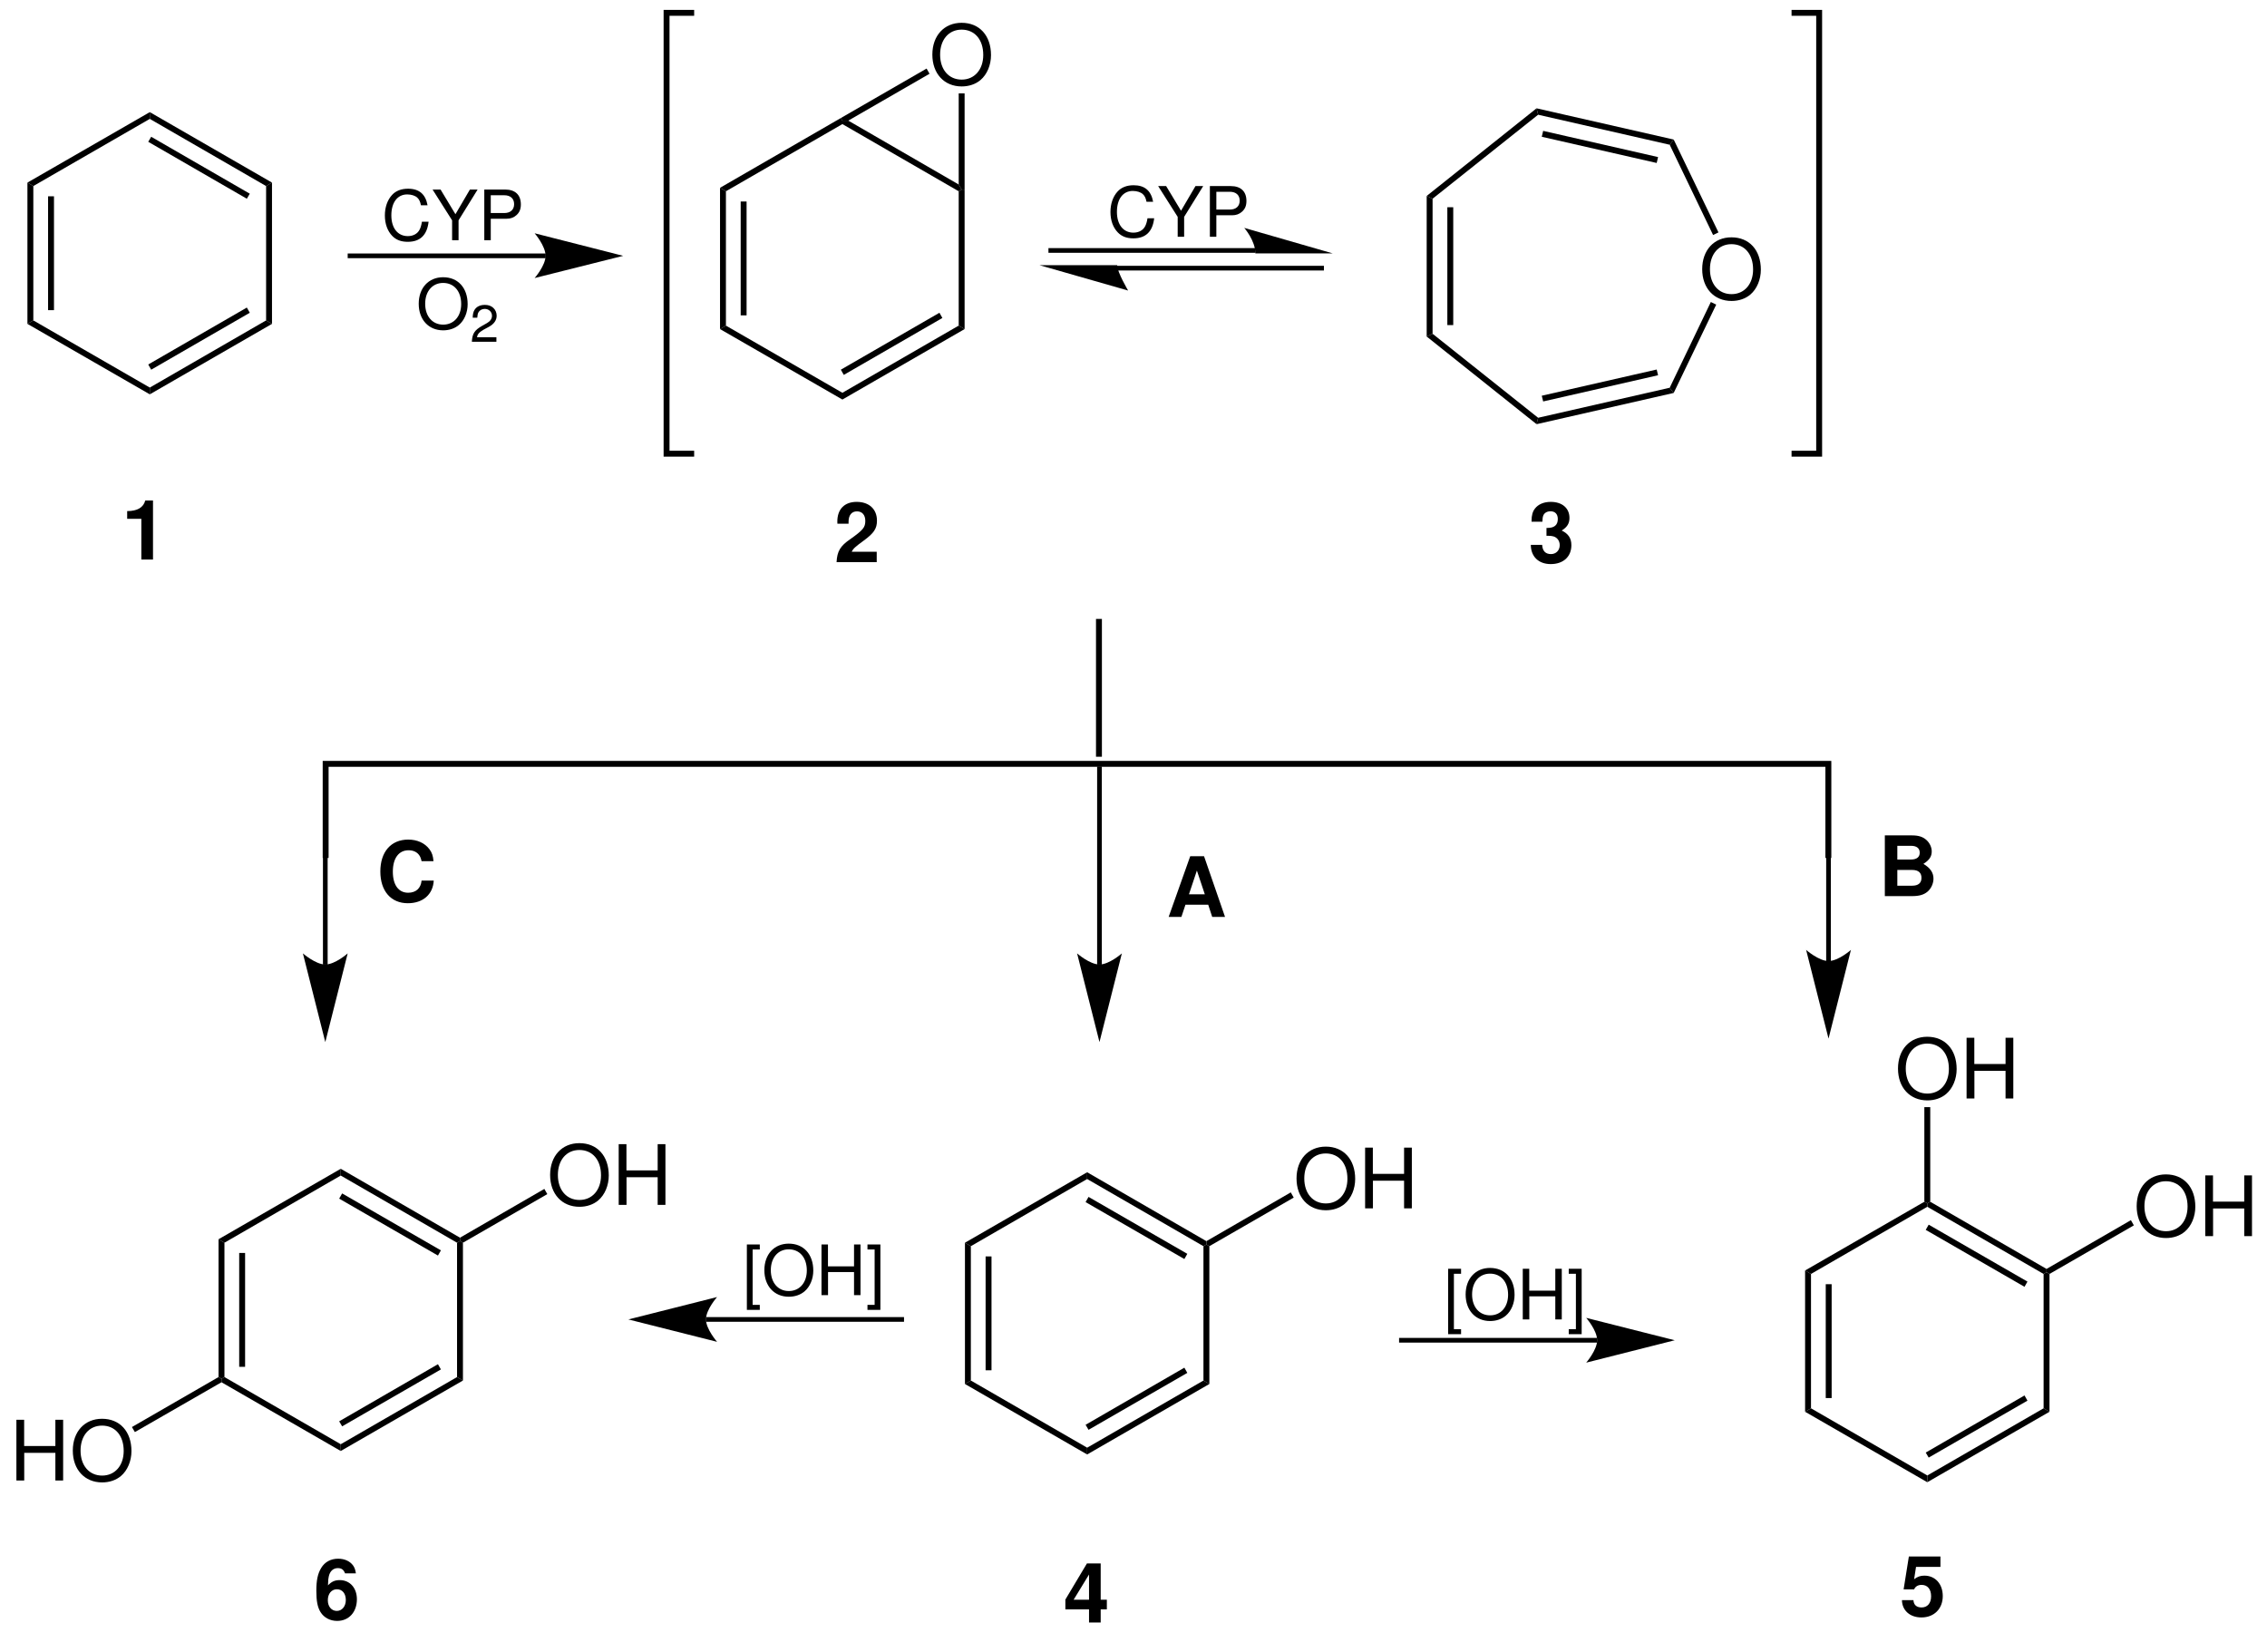 <?xml version="1.0" encoding="UTF-8"?>
<svg width="653pt" version="1.1" xmlns="http://www.w3.org/2000/svg" height="476pt" viewBox="0 0 653 476" xmlns:xlink="http://www.w3.org/1999/xlink">
 <defs>
  <clipPath id="Clip0">
   <path d="M0 0 L653 0 L653 476 L0 476 L0 0 Z" transform="translate(0, 0)"/>
  </clipPath>
 </defs>
 <g id="Hintergrund">
  <g id="Gruppe1" clip-path="url(#Clip0)">
   <path style="fill:#000000; fill-rule:nonzero;stroke:none;" d="M1.699 39.7 L0 40.7 L0 0 L1.699 1 L1.699 39.7 Z" transform="translate(7.9, 52.6)"/>
   <path style="fill:#000000; fill-rule:nonzero;stroke:none;" d="M1.7 32.8 L0 32.8 L0 0 L1.7 0 L1.7 32.8 Z" transform="translate(13.85, 56.55)"/>
   <path style="fill:#000000; fill-rule:nonzero;stroke:none;" d="M35.25 19.35 L35.25 21.3 L0 1 L1.699 0 L35.25 19.35 Z" transform="translate(7.9, 92.3)"/>
   <path style="fill:#000000; fill-rule:nonzero;stroke:none;" d="M33.5 0 L35.199 1 L0 21.3 L0 19.35 L33.5 0 Z" transform="translate(43.15, 92.3)"/>
   <path style="fill:#000000; fill-rule:nonzero;stroke:none;" d="M28.399 0 L29.25 1.5 L0.85 17.9 L0 16.4 L28.399 0 Z" transform="translate(42.7, 88.6)"/>
   <path style="fill:#000000; fill-rule:nonzero;stroke:none;" d="M0 1 L1.699 0 L1.699 40.7 L0 39.7 L0 1 Z" transform="translate(76.65, 52.6)"/>
   <path style="fill:#000000; fill-rule:nonzero;stroke:none;" d="M0 1.95 L0 0 L35.199 20.3 L33.5 21.3 L0 1.95 Z" transform="translate(43.15, 32.3)"/>
   <path style="fill:#000000; fill-rule:nonzero;stroke:none;" d="M0 1.449 L0.85 0 L29.25 16.399 L28.399 17.85 L0 1.449 Z" transform="translate(42.7, 39.4)"/>
   <path style="fill:#000000; fill-rule:nonzero;stroke:none;" d="M1.699 21.3 L0 20.3 L35.25 0 L35.25 1.95 L1.699 21.3 Z" transform="translate(7.9, 32.3)"/>
   <path style="fill:none;stroke:#000000; stroke-width:1.35; stroke-linecap:butt; stroke-linejoin:miter; stroke-dasharray:none;" d="M57.05 0 L0 0 " transform="translate(100.15, 73.7)"/>
   <path style="fill:#000000; fill-rule:nonzero;stroke:none;" d="M25.5 6.5 L0 0 C0 0 3.15 3.649 3.15 6.5 C3.15 9.3 0 12.899 0 12.899 L25.5 6.5 L25.5 6.5 " transform="translate(154, 67.2)"/>
   <path style="fill:#000000; fill-rule:nonzero;stroke:none;" d="M1.7 39.7 L0 40.7 L0 0 L1.7 1 L1.7 39.7 Z" transform="translate(207.4, 54.1)"/>
   <path style="fill:#000000; fill-rule:nonzero;stroke:none;" d="M1.7 32.8 L0 32.8 L0 0 L1.7 0 L1.7 32.8 Z" transform="translate(213.35, 58.05)"/>
   <path style="fill:#000000; fill-rule:nonzero;stroke:none;" d="M35.25 19.35 L35.25 21.3 L0 1 L1.7 0 L35.25 19.35 Z" transform="translate(207.4, 93.8)"/>
   <path style="fill:#000000; fill-rule:nonzero;stroke:none;" d="M33.5 0 L35.2 1 L0 21.3 L0 19.35 L33.5 0 Z" transform="translate(242.65, 93.8)"/>
   <path style="fill:#000000; fill-rule:nonzero;stroke:none;" d="M28.4 0 L29.25 1.5 L0.85 17.9 L0 16.4 L28.4 0 Z" transform="translate(242.2, 90.1)"/>
   <path style="fill:#000000; fill-rule:nonzero;stroke:none;" d="M0 0.5 L0.85 0 L1.7 0 L1.7 40.2 L0 39.2 L0 0.5 Z" transform="translate(276.15, 54.6)"/>
   <path style="fill:#000000; fill-rule:nonzero;stroke:none;" d="M0 1 L0 0 L1.7 0 L33.5 18.4 L34.35 19.85 L33.5 20.35 L0 1 Z" transform="translate(242.65, 34.75)"/>
   <path style="fill:#000000; fill-rule:nonzero;stroke:none;" d="M1.7 21.1 L0 20.1 L34.8 0 L35.25 0.75 L35.25 1.75 L1.7 21.1 Z" transform="translate(207.4, 34)"/>
   <path style="fill:#000000; fill-rule:evenodd;stroke:none;" d="M8.421 0 C3.41 0 0 3.695 0 9.168 C0 14.637 3.41 18.332 8.449 18.332 C10.558 18.332 12.453 17.684 13.871 16.484 C15.765 14.879 16.894 12.168 16.894 9.313 C16.894 3.672 13.558 0 8.421 0 Z M8.421 1.969 C12.214 1.969 14.66 4.848 14.66 9.262 C14.66 13.488 12.14 16.367 8.449 16.367 C4.726 16.367 2.234 13.488 2.234 9.168 C2.234 4.848 4.726 1.969 8.421 1.969 Z" transform="translate(268.561, 6.568)"/>
   <path style="fill:#000000; fill-rule:nonzero;stroke:none;" d="M24.7 0 L25.55 1.5 L2.15 15 L0.45 15 L0 14.25 L24.7 0 Z" transform="translate(242.2, 19.75)"/>
   <path style="fill:#000000; fill-rule:nonzero;stroke:none;" d="M0 0 L1.7 0 L1.7 27.699 L0.85 27.699 L0 26.25 L0 0 Z" transform="translate(276.15, 26.9)"/>
   <path style="fill:#000000; fill-rule:evenodd;stroke:none;" d="M12.293 4.766 C11.711 1.562 9.871 0 6.668 0 C4.703 0 3.125 0.621 2.043 1.824 C0.723 3.266 0 5.348 0 7.707 C0 10.109 0.743 12.172 2.121 13.594 C3.243 14.754 4.684 15.297 6.586 15.297 C10.149 15.297 12.153 13.375 12.594 9.512 L10.672 9.512 C10.512 10.512 10.309 11.191 10.012 11.773 C9.41 12.973 8.168 13.656 6.606 13.656 C3.703 13.656 1.864 11.332 1.864 7.688 C1.864 3.945 3.625 1.645 6.446 1.645 C7.629 1.645 8.731 2.004 9.328 2.562 C9.871 3.062 10.172 3.684 10.391 4.766 L12.293 4.766 Z" transform="translate(110.861, 54.364)"/>
   <path style="fill:#000000; fill-rule:evenodd;stroke:none;" d="M7.484 8.867 L12.972 0 L10.75 0 L6.586 7.106 L2.3 0 L0 0 L5.625 8.867 L5.625 14.594 L7.484 14.594 L7.484 8.867 Z" transform="translate(124.602, 54.606)"/>
   <path style="fill:#000000; fill-rule:evenodd;stroke:none;" d="M1.863 8.406 L6.449 8.406 C7.59 8.406 8.488 8.066 9.27 7.367 C10.152 6.566 10.531 5.625 10.531 4.285 C10.531 1.539 8.91 0 6.027 0 L0 0 L0 14.594 L1.863 14.594 L1.863 8.406 Z M1.863 6.766 L1.863 1.641 L5.746 1.641 C7.527 1.641 8.59 2.602 8.59 4.203 C8.59 5.805 7.527 6.766 5.746 6.766 L1.863 6.766 Z" transform="translate(139.5, 54.606)"/>
   <path style="fill:#000000; fill-rule:evenodd;stroke:none;" d="M7.028 0 C2.844 0 0 3.086 0 7.648 C0 12.215 2.844 15.297 7.047 15.297 C8.809 15.297 10.391 14.754 11.571 13.754 C13.153 12.414 14.094 10.152 14.094 7.769 C14.094 3.062 11.309 0 7.028 0 Z M7.028 1.645 C10.188 1.645 12.231 4.047 12.231 7.73 C12.231 11.254 10.129 13.656 7.047 13.656 C3.942 13.656 1.86 11.254 1.86 7.648 C1.86 4.047 3.942 1.645 7.028 1.645 Z" transform="translate(120.611, 79.864)"/>
   <path style="fill:#000000; fill-rule:evenodd;stroke:none;" d="M7.07 9.312 L1.484 9.312 C1.617 8.445 2.098 7.891 3.402 7.129 L4.898 6.32 C6.383 5.512 7.145 4.418 7.145 3.113 C7.145 2.231 6.785 1.406 6.156 0.836 C5.527 0.27 4.75 0 3.746 0 C2.398 0 1.395 0.477 0.809 1.375 C0.437 1.945 0.27 2.606 0.242 3.684 L1.559 3.684 C1.605 2.965 1.695 2.531 1.875 2.184 C2.219 1.543 2.906 1.152 3.699 1.152 C4.898 1.152 5.797 2.004 5.797 3.144 C5.797 3.981 5.305 4.703 4.359 5.242 L2.98 6.019 C0.766 7.277 0.121 8.281 0 10.617 L7.07 10.617 L7.07 9.312 Z" transform="translate(135.917, 87.833)"/>
   <path style="fill:#000000; fill-rule:evenodd;stroke:none;" d="M4.078 5.278 L4.078 17.012 L7.438 17.012 L7.438 0 L5.207 0 C4.676 2.016 2.926 3.047 0 3.047 L0 5.278 L4.078 5.278 Z" transform="translate(36.633, 144.188)"/>
   <path style="fill:#000000; fill-rule:evenodd;stroke:none;" d="M11.566 14.371 L4.367 14.371 C4.801 13.461 5.328 12.981 7.824 11.156 C10.773 8.996 11.636 7.703 11.636 5.399 C11.636 2.109 9.383 0 5.808 0 C2.281 0 0.219 2.086 0.219 5.688 C0.219 5.832 0.219 6.024 0.242 6.285 L3.457 6.285 L3.457 5.734 C3.457 3.84 4.344 2.734 5.879 2.734 C7.367 2.734 8.277 3.766 8.277 5.469 C8.277 7.34 7.679 8.086 3.937 10.75 C1.058 12.715 0.168 14.227 0 17.371 L11.566 17.371 L11.566 14.371 Z" transform="translate(240.969, 144.579)"/>
   <path style="fill:none;stroke:#000000; stroke-width:1.35; stroke-linecap:butt; stroke-linejoin:miter; stroke-dasharray:none;" d="M59.65 0 L0 0 " transform="translate(302, 72.15)"/>
   <path style="fill:none;stroke:#000000; stroke-width:1.35; stroke-linecap:butt; stroke-linejoin:miter; stroke-dasharray:none;" d="M0 0 L59.6 0 " transform="translate(321.75, 77.25)"/>
   <path style="fill:#000000; fill-rule:nonzero;stroke:none;" d="M25.5 7.35 L0 0 C0 0 3.2 3.649 3.2 7.35 L25.5 7.35 L25.5 7.35 " transform="translate(358.4, 65.65)"/>
   <path style="fill:#000000; fill-rule:nonzero;stroke:none;" d="M0 0 L22.35 0 C22.35 2 25.5 7.3 25.5 7.3 L0 0 L0 0 " transform="translate(299.45, 76.4)"/>
   <path style="fill:#000000; fill-rule:evenodd;stroke:none;" d="M8.421 0 C3.41 0 0 3.695 0 9.168 C0 14.637 3.41 18.332 8.449 18.332 C10.558 18.332 12.453 17.684 13.871 16.484 C15.765 14.879 16.894 12.168 16.894 9.312 C16.894 3.672 13.558 0 8.421 0 Z M8.421 1.969 C12.214 1.969 14.66 4.848 14.66 9.262 C14.66 13.488 12.14 16.367 8.449 16.367 C4.726 16.367 2.234 13.488 2.234 9.168 C2.234 4.848 4.726 1.969 8.421 1.969 Z" transform="translate(490.311, 68.369)"/>
   <path style="fill:#000000; fill-rule:nonzero;stroke:none;" d="M1.7 39.7 L0 40.5 L0 0 L1.7 0.8 L1.7 39.7 Z" transform="translate(410.95, 56.45)"/>
   <path style="fill:#000000; fill-rule:nonzero;stroke:none;" d="M1.7 33.95 L0 33.95 L0 0 L1.7 0 L1.7 33.95 Z" transform="translate(416.9, 59.7)"/>
   <path style="fill:#000000; fill-rule:nonzero;stroke:none;" d="M32.1 24.2 L31.65 26.05 L0 0.8 L1.7 0 L32.1 24.2 Z" transform="translate(410.95, 96.15)"/>
   <path style="fill:#000000; fill-rule:nonzero;stroke:none;" d="M38.35 0 L39.5 1.5 L0 10.5 L0.45 8.65 L38.35 0 Z" transform="translate(442.6, 111.7)"/>
   <path style="fill:#000000; fill-rule:nonzero;stroke:none;" d="M33.1 0 L33.5 1.65 L0.4 9.2 L0 7.55 L33.1 0 Z" transform="translate(444.1, 106.45)"/>
   <path style="fill:#000000; fill-rule:nonzero;stroke:none;" d="M11.85 0 L13.4 0.75 L1.15 26.2 L0 24.7 L11.85 0 Z" transform="translate(480.95, 87)"/>
   <path style="fill:#000000; fill-rule:nonzero;stroke:none;" d="M0 1.5 L1.15 0 L14.05 26.75 L12.5 27.5 L0 1.5 Z" transform="translate(480.95, 40.2)"/>
   <path style="fill:#000000; fill-rule:nonzero;stroke:none;" d="M0.45 1.85 L0 0 L39.5 9 L38.35 10.5 L0.45 1.85 Z" transform="translate(442.6, 31.2)"/>
   <path style="fill:#000000; fill-rule:nonzero;stroke:none;" d="M0 1.7 L0.4 0 L33.5 7.55 L33.1 9.25 L0 1.7 Z" transform="translate(444.1, 37.7)"/>
   <path style="fill:#000000; fill-rule:nonzero;stroke:none;" d="M1.7 26.05 L0 25.25 L31.65 0 L32.1 1.85 L1.7 26.05 Z" transform="translate(410.95, 31.2)"/>
   <path style="fill:none;stroke:#000000; stroke-width:1.7; stroke-linecap:butt; stroke-linejoin:miter; stroke-dasharray:none;" d="M0 0 L7.95 0 L7.95 127 L0 127 " transform="translate(516.05, 3.7)"/>
   <path style="fill:none;stroke:#000000; stroke-width:1.7; stroke-linecap:butt; stroke-linejoin:miter; stroke-dasharray:none;" d="M7.95 127 L0 127 L0 0 L7.95 0 " transform="translate(192, 3.7)"/>
   <path style="fill:#000000; fill-rule:evenodd;stroke:none;" d="M12.293 4.766 C11.711 1.562 9.871 0 6.668 0 C4.703 0 3.125 0.621 2.043 1.824 C0.723 3.266 0 5.348 0 7.707 C0 10.109 0.743 12.172 2.121 13.594 C3.243 14.754 4.684 15.297 6.586 15.297 C10.149 15.297 12.153 13.375 12.594 9.512 L10.672 9.512 C10.512 10.512 10.309 11.191 10.012 11.773 C9.41 12.973 8.168 13.656 6.606 13.656 C3.703 13.656 1.864 11.332 1.864 7.688 C1.864 3.945 3.625 1.645 6.446 1.645 C7.629 1.645 8.731 2.004 9.328 2.562 C9.871 3.062 10.172 3.684 10.391 4.766 L12.293 4.766 Z" transform="translate(319.861, 53.364)"/>
   <path style="fill:#000000; fill-rule:evenodd;stroke:none;" d="M7.484 8.867 L12.972 0 L10.75 0 L6.586 7.106 L2.3 0 L0 0 L5.625 8.867 L5.625 14.594 L7.484 14.594 L7.484 8.867 Z" transform="translate(333.602, 53.606)"/>
   <path style="fill:#000000; fill-rule:evenodd;stroke:none;" d="M1.863 8.406 L6.449 8.406 C7.59 8.406 8.488 8.066 9.27 7.367 C10.152 6.566 10.531 5.625 10.531 4.285 C10.531 1.539 8.91 0 6.027 0 L0 0 L0 14.594 L1.863 14.594 L1.863 8.406 Z M1.863 6.766 L1.863 1.641 L5.746 1.641 C7.527 1.641 8.59 2.602 8.59 4.203 C8.59 5.805 7.527 6.766 5.746 6.766 L1.863 6.766 Z" transform="translate(348.5, 53.606)"/>
   <path style="fill:#000000; fill-rule:evenodd;stroke:none;" d="M4.512 9.766 C5.688 9.766 5.903 9.789 6.481 9.934 C7.606 10.246 8.328 11.231 8.328 12.477 C8.328 13.965 7.27 15.043 5.809 15.043 C4.223 15.043 3.36 14.133 3.262 12.379 L0 12.379 C0.024 15.789 2.258 17.922 5.735 17.922 C9.36 17.922 11.684 15.789 11.684 12.477 C11.684 10.484 10.821 9.188 8.903 8.254 C10.485 7.27 11.133 6.192 11.133 4.629 C11.133 1.801 9.024 0 5.735 0 C3.793 0 2.16 0.672 1.2 1.918 C0.528 2.758 0.215 3.91 0.215 5.422 L0.215 5.711 L3.336 5.711 C3.36 4.797 3.43 4.344 3.598 3.91 C3.91 3.168 4.68 2.711 5.664 2.711 C7.008 2.711 7.774 3.527 7.774 4.942 C7.774 6.645 6.789 7.508 4.801 7.508 L4.512 7.508 L4.512 9.766 Z" transform="translate(440.945, 144.579)"/>
   <path style="fill:#000000; fill-rule:nonzero;stroke:none;" d="M1.7 39.7 L0.85 40.2 L0 39.7 L0 0 L1.7 1 L1.7 39.7 Z" transform="translate(62.95, 357)"/>
   <path style="fill:#000000; fill-rule:nonzero;stroke:none;" d="M1.699 32.8 L0 32.8 L0 0 L1.699 0 L1.699 32.8 Z" transform="translate(68.9, 360.95)"/>
   <path style="fill:#000000; fill-rule:nonzero;stroke:none;" d="M34.351 19.35 L34.351 21.3 L0 1.5 L0 0.5 L0.851 0 L34.351 19.35 Z" transform="translate(63.8, 396.7)"/>
   <path style="fill:#000000; fill-rule:nonzero;stroke:none;" d="M33.5 0 L35.2 1 L0 21.3 L0 19.35 L33.5 0 Z" transform="translate(98.15, 396.7)"/>
   <path style="fill:#000000; fill-rule:nonzero;stroke:none;" d="M28.45 0 L29.3 1.5 L0.85 17.9 L0 16.45 L28.45 0 Z" transform="translate(97.7, 393)"/>
   <path style="fill:#000000; fill-rule:nonzero;stroke:none;" d="M0 0.5 L0.85 0 L1.7 0.5 L1.7 40.2 L0 39.2 L0 0.5 Z" transform="translate(131.65, 357.5)"/>
   <path style="fill:#000000; fill-rule:nonzero;stroke:none;" d="M0 1.95 L0 0 L34.35 19.85 L34.35 20.8 L33.5 21.3 L0 1.95 Z" transform="translate(98.15, 336.7)"/>
   <path style="fill:#000000; fill-rule:nonzero;stroke:none;" d="M0 1.5 L0.85 0 L29.3 16.4 L28.45 17.9 L0 1.5 Z" transform="translate(97.7, 343.8)"/>
   <path style="fill:#000000; fill-rule:nonzero;stroke:none;" d="M1.7 21.3 L0 20.3 L35.2 0 L35.2 1.95 L1.7 21.3 Z" transform="translate(62.95, 336.7)"/>
   <path style="fill:#000000; fill-rule:nonzero;stroke:none;" d="M1.7 39.7 L0 40.7 L0 0 L1.7 1 L1.7 39.7 Z" transform="translate(277.95, 358)"/>
   <path style="fill:#000000; fill-rule:nonzero;stroke:none;" d="M1.7 32.8 L0 32.8 L0 0 L1.7 0 L1.7 32.8 Z" transform="translate(283.9, 361.95)"/>
   <path style="fill:#000000; fill-rule:nonzero;stroke:none;" d="M35.2 19.35 L35.2 21.3 L0 1 L1.7 0 L35.2 19.35 Z" transform="translate(277.95, 397.7)"/>
   <path style="fill:#000000; fill-rule:nonzero;stroke:none;" d="M33.5 0 L35.2 1 L0 21.3 L0 19.35 L33.5 0 Z" transform="translate(313.15, 397.7)"/>
   <path style="fill:#000000; fill-rule:nonzero;stroke:none;" d="M28.45 0 L29.3 1.5 L0.85 17.9 L0 16.45 L28.45 0 Z" transform="translate(312.7, 394)"/>
   <path style="fill:#000000; fill-rule:nonzero;stroke:none;" d="M0 0.5 L0.85 0 L1.7 0.5 L1.7 40.2 L0 39.2 L0 0.5 Z" transform="translate(346.65, 358.5)"/>
   <path style="fill:#000000; fill-rule:nonzero;stroke:none;" d="M0 1.95 L0 0 L34.35 19.85 L34.35 20.8 L33.5 21.3 L0 1.95 Z" transform="translate(313.15, 337.7)"/>
   <path style="fill:#000000; fill-rule:nonzero;stroke:none;" d="M0 1.5 L0.85 0 L29.3 16.4 L28.45 17.9 L0 1.5 Z" transform="translate(312.7, 344.8)"/>
   <path style="fill:#000000; fill-rule:nonzero;stroke:none;" d="M1.7 21.3 L0 20.3 L35.2 0 L35.2 1.95 L1.7 21.3 Z" transform="translate(277.95, 337.7)"/>
   <path style="fill:#000000; fill-rule:nonzero;stroke:none;" d="M1.7 39.7 L0 40.7 L0 0 L1.7 1 L1.7 39.7 Z" transform="translate(519.95, 366)"/>
   <path style="fill:#000000; fill-rule:nonzero;stroke:none;" d="M1.7 32.8 L0 32.8 L0 0 L1.7 0 L1.7 32.8 Z" transform="translate(525.9, 369.95)"/>
   <path style="fill:#000000; fill-rule:nonzero;stroke:none;" d="M35.2 19.35 L35.2 21.3 L0 1 L1.7 0 L35.2 19.35 Z" transform="translate(519.95, 405.7)"/>
   <path style="fill:#000000; fill-rule:nonzero;stroke:none;" d="M33.5 0 L35.2 1 L0 21.3 L0 19.35 L33.5 0 Z" transform="translate(555.15, 405.7)"/>
   <path style="fill:#000000; fill-rule:nonzero;stroke:none;" d="M28.45 0 L29.3 1.5 L0.85 17.9 L0 16.45 L28.45 0 Z" transform="translate(554.7, 402)"/>
   <path style="fill:#000000; fill-rule:nonzero;stroke:none;" d="M0 0.5 L0.85 0 L1.7 0.5 L1.7 40.2 L0 39.2 L0 0.5 Z" transform="translate(588.65, 366.5)"/>
   <path style="fill:#000000; fill-rule:nonzero;stroke:none;" d="M0 1.45 L0 0.45 L0.85 0 L34.35 19.35 L34.35 20.3 L33.5 20.8 L0 1.45 Z" transform="translate(555.15, 346.2)"/>
   <path style="fill:#000000; fill-rule:nonzero;stroke:none;" d="M0 1.5 L0.85 0 L29.3 16.4 L28.45 17.9 L0 1.5 Z" transform="translate(554.7, 352.8)"/>
   <path style="fill:#000000; fill-rule:nonzero;stroke:none;" d="M1.7 20.8 L0 19.8 L34.35 0 L35.2 0.45 L35.2 1.45 L1.7 20.8 Z" transform="translate(519.95, 346.2)"/>
   <path style="fill:#000000; fill-rule:evenodd;stroke:none;" d="M8.422 0 C3.41 0 0 3.696 0 9.168 C0 14.637 3.41 18.332 8.449 18.332 C10.559 18.332 12.453 17.684 13.871 16.485 C15.766 14.879 16.894 12.168 16.894 9.313 C16.894 3.672 13.559 0 8.422 0 Z M8.422 1.969 C12.215 1.969 14.66 4.848 14.66 9.262 C14.66 13.489 12.141 16.368 8.449 16.368 C4.727 16.368 2.234 13.489 2.234 9.168 C2.234 4.848 4.727 1.969 8.422 1.969 Z" transform="translate(373.46, 330.318)"/>
   <path style="fill:#000000; fill-rule:evenodd;stroke:none;" d="M11.226 9.528 L11.226 17.493 L13.461 17.493 L13.461 0 L11.226 0 L11.226 7.559 L2.23 7.559 L2.23 0 L0 0 L0 17.493 L2.254 17.493 L2.254 9.528 L11.226 9.528 Z" transform="translate(393.214, 330.607)"/>
   <path style="fill:#000000; fill-rule:nonzero;stroke:none;" d="M24.3 0 L25.15 1.5 L0.85 15.5 L0 15 L0 14.05 L24.3 0 Z" transform="translate(347.5, 343.5)"/>
   <path style="fill:#000000; fill-rule:evenodd;stroke:none;" d="M8.422 0 C3.41 0 0 3.696 0 9.168 C0 14.637 3.41 18.332 8.449 18.332 C10.559 18.332 12.453 17.684 13.871 16.485 C15.766 14.879 16.894 12.168 16.894 9.313 C16.894 3.672 13.559 0 8.422 0 Z M8.422 1.969 C12.215 1.969 14.66 4.848 14.66 9.262 C14.66 13.489 12.141 16.368 8.449 16.368 C4.727 16.368 2.234 13.489 2.234 9.168 C2.234 4.848 4.727 1.969 8.422 1.969 Z" transform="translate(615.46, 338.318)"/>
   <path style="fill:#000000; fill-rule:evenodd;stroke:none;" d="M11.226 9.528 L11.226 17.493 L13.461 17.493 L13.461 0 L11.226 0 L11.226 7.559 L2.23 7.559 L2.23 0 L0 0 L0 17.493 L2.254 17.493 L2.254 9.528 L11.226 9.528 Z" transform="translate(635.214, 338.607)"/>
   <path style="fill:#000000; fill-rule:nonzero;stroke:none;" d="M24.3 0 L25.15 1.5 L0.85 15.5 L0 15 L0 14.05 L24.3 0 Z" transform="translate(589.5, 351.5)"/>
   <path style="fill:#000000; fill-rule:evenodd;stroke:none;" d="M8.422 0 C3.41 0 0 3.695 0 9.168 C0 14.637 3.41 18.332 8.449 18.332 C10.559 18.332 12.453 17.684 13.871 16.484 C15.766 14.879 16.894 12.168 16.894 9.312 C16.894 3.672 13.559 0 8.422 0 Z M8.422 1.969 C12.215 1.969 14.66 4.848 14.66 9.262 C14.66 13.488 12.141 16.367 8.449 16.367 C4.727 16.367 2.234 13.488 2.234 9.168 C2.234 4.848 4.727 1.969 8.422 1.969 Z" transform="translate(546.71, 298.669)"/>
   <path style="fill:#000000; fill-rule:evenodd;stroke:none;" d="M11.226 9.527 L11.226 17.492 L13.461 17.492 L13.461 0 L11.226 0 L11.226 7.559 L2.23 7.559 L2.23 0 L0 0 L0 17.492 L2.254 17.492 L2.254 9.527 L11.226 9.527 Z" transform="translate(566.464, 298.958)"/>
   <path style="fill:#000000; fill-rule:nonzero;stroke:none;" d="M0 0 L1.7 0 L1.7 27.25 L0.85 27.7 L0 27.25 L0 0 Z" transform="translate(554.3, 318.95)"/>
   <path style="fill:#000000; fill-rule:evenodd;stroke:none;" d="M8.422 0 C3.41 0 0 3.696 0 9.168 C0 14.637 3.41 18.332 8.449 18.332 C10.559 18.332 12.453 17.684 13.871 16.485 C15.766 14.879 16.894 12.168 16.894 9.313 C16.894 3.672 13.559 0 8.422 0 Z M8.422 1.969 C12.215 1.969 14.66 4.848 14.66 9.262 C14.66 13.489 12.141 16.368 8.449 16.368 C4.727 16.368 2.234 13.489 2.234 9.168 C2.234 4.848 4.727 1.969 8.422 1.969 Z" transform="translate(158.46, 329.318)"/>
   <path style="fill:#000000; fill-rule:evenodd;stroke:none;" d="M11.226 9.528 L11.226 17.493 L13.461 17.493 L13.461 0 L11.226 0 L11.226 7.559 L2.23 7.559 L2.23 0 L0 0 L0 17.493 L2.254 17.493 L2.254 9.528 L11.226 9.528 Z" transform="translate(178.214, 329.607)"/>
   <path style="fill:#000000; fill-rule:nonzero;stroke:none;" d="M24.3 0 L25.15 1.5 L0.85 15.5 L0 15 L0 14.05 L24.3 0 Z" transform="translate(132.5, 342.5)"/>
   <path style="fill:#000000; fill-rule:evenodd;stroke:none;" d="M11.227 9.527 L11.227 17.492 L13.461 17.492 L13.461 0 L11.227 0 L11.227 7.558 L2.23 7.558 L2.23 0 L0 0 L0 17.492 L2.254 17.492 L2.254 9.527 L11.227 9.527 Z" transform="translate(4.725, 409.008)"/>
   <path style="fill:#000000; fill-rule:evenodd;stroke:none;" d="M8.422 0 C3.41 0 0 3.695 0 9.168 C0 14.636 3.41 18.332 8.449 18.332 C10.559 18.332 12.453 17.683 13.871 16.484 C15.766 14.879 16.895 12.168 16.895 9.312 C16.895 3.672 13.559 0 8.422 0 Z M8.422 1.969 C12.215 1.969 14.66 4.847 14.66 9.261 C14.66 13.488 12.141 16.367 8.449 16.367 C4.727 16.367 2.234 13.488 2.234 9.168 C2.234 4.847 4.727 1.969 8.422 1.969 Z" transform="translate(20.97, 408.719)"/>
   <path style="fill:#000000; fill-rule:nonzero;stroke:none;" d="M0.85 15.85 L0 14.4 L24.95 0 L25.8 0.5 L25.8 1.5 L0.85 15.85 Z" transform="translate(38, 396.7)"/>
   <path style="fill:none;stroke:#000000; stroke-width:1.35; stroke-linecap:butt; stroke-linejoin:miter; stroke-dasharray:none;" d="M57.1 0 L0 0 " transform="translate(403, 386.1)"/>
   <path style="fill:#000000; fill-rule:nonzero;stroke:none;" d="M25.5 6.45 L0 0 C0 0 3.15 3.6 3.15 6.45 C3.15 9.25 0 12.9 0 12.9 L25.5 6.45 L25.5 6.45 " transform="translate(456.9, 379.65)"/>
   <path style="fill:none;stroke:#000000; stroke-width:1.35; stroke-linecap:butt; stroke-linejoin:miter; stroke-dasharray:none;" d="M0 0 L57.1 0 " transform="translate(203.3, 380.1)"/>
   <path style="fill:#000000; fill-rule:nonzero;stroke:none;" d="M0 6.45 L25.55 12.9 C25.55 12.9 22.35 9.25 22.35 6.45 C22.35 3.6 25.55 0 25.55 0 L0 6.45 L0 6.45 " transform="translate(181, 373.65)"/>
   <path style="fill:#000000; fill-rule:evenodd;stroke:none;" d="M3.723 0 L0 0 L0 18.84 L3.723 18.84 L3.723 17.398 L1.66 17.398 L1.66 1.441 L3.723 1.441 L3.723 0 Z" transform="translate(215.131, 358.506)"/>
   <path style="fill:#000000; fill-rule:evenodd;stroke:none;" d="M7.027 0 C2.844 0 0 3.086 0 7.648 C0 12.215 2.844 15.297 7.047 15.297 C8.808 15.297 10.391 14.754 11.57 13.754 C13.152 12.414 14.094 10.152 14.094 7.769 C14.094 3.062 11.308 0 7.027 0 Z M7.027 1.644 C10.187 1.644 12.23 4.047 12.23 7.73 C12.23 11.254 10.129 13.656 7.047 13.656 C3.941 13.656 1.859 11.254 1.859 7.648 C1.859 4.047 3.941 1.644 7.027 1.644 Z" transform="translate(220.171, 358.264)"/>
   <path style="fill:#000000; fill-rule:evenodd;stroke:none;" d="M9.371 7.945 L9.371 14.594 L11.234 14.594 L11.234 0 L9.371 0 L9.371 6.305 L1.863 6.305 L1.863 0 L0 0 L0 14.594 L1.883 14.594 L1.883 7.945 L9.371 7.945 Z" transform="translate(236.629, 358.506)"/>
   <path style="fill:#000000; fill-rule:evenodd;stroke:none;" d="M0 18.84 L3.723 18.84 L3.723 0 L0 0 L0 1.441 L2.063 1.441 L2.063 17.398 L0 17.398 L0 18.84 Z" transform="translate(249.869, 358.506)"/>
   <path style="fill:#000000; fill-rule:evenodd;stroke:none;" d="M3.723 0 L0 0 L0 18.84 L3.723 18.84 L3.723 17.398 L1.66 17.398 L1.66 1.441 L3.723 1.441 L3.723 0 Z" transform="translate(417.131, 365.506)"/>
   <path style="fill:#000000; fill-rule:evenodd;stroke:none;" d="M7.027 0 C2.844 0 0 3.086 0 7.648 C0 12.215 2.844 15.297 7.047 15.297 C8.808 15.297 10.391 14.754 11.57 13.754 C13.152 12.414 14.094 10.152 14.094 7.769 C14.094 3.062 11.308 0 7.027 0 Z M7.027 1.644 C10.187 1.644 12.23 4.047 12.23 7.73 C12.23 11.254 10.129 13.656 7.047 13.656 C3.941 13.656 1.859 11.254 1.859 7.648 C1.859 4.047 3.941 1.644 7.027 1.644 Z" transform="translate(422.171, 365.264)"/>
   <path style="fill:#000000; fill-rule:evenodd;stroke:none;" d="M9.371 7.945 L9.371 14.594 L11.234 14.594 L11.234 0 L9.371 0 L9.371 6.305 L1.863 6.305 L1.863 0 L0 0 L0 14.594 L1.883 14.594 L1.883 7.945 L9.371 7.945 Z" transform="translate(438.629, 365.506)"/>
   <path style="fill:#000000; fill-rule:evenodd;stroke:none;" d="M0 18.84 L3.723 18.84 L3.723 0 L0 0 L0 1.441 L2.063 1.441 L2.063 17.398 L0 17.398 L0 18.84 Z" transform="translate(451.869, 365.506)"/>
   <path style="fill:#000000; fill-rule:evenodd;stroke:none;" d="M11.086 0 L1.992 0 L0.48 9.476 L3.504 9.476 C3.863 8.636 4.629 8.183 5.66 8.183 C7.367 8.183 8.398 9.406 8.398 11.468 C8.398 13.461 7.339 14.683 5.66 14.683 C4.199 14.683 3.382 13.941 3.308 12.574 L0 12.574 C0.047 15.547 2.304 17.562 5.613 17.562 C9.261 17.562 11.757 15.066 11.757 11.398 C11.757 7.918 9.597 5.519 6.453 5.519 C5.324 5.519 4.484 5.808 3.504 6.55 L4.054 3 L11.086 3 L11.086 0 Z" transform="translate(547.849, 448.389)"/>
   <path style="fill:#000000; fill-rule:evenodd;stroke:none;" d="M11.949 10.461 L10.176 10.461 L10.176 0 L6.215 0 L0 10.414 L0 13.246 L6.816 13.246 L6.816 17.011 L10.176 17.011 L10.176 13.246 L11.949 13.246 L11.949 10.461 Z M6.816 10.461 L2.379 10.461 L6.816 3.191 L6.816 10.461 Z" transform="translate(306.874, 450.389)"/>
   <path style="fill:#000000; fill-rule:evenodd;stroke:none;" d="M11.395 4.223 C11.227 3.117 11.012 2.567 10.578 1.942 C9.692 0.719 8.133 0 6.285 0 C4.172 0 2.445 0.934 1.414 2.641 C0.406 4.293 0 6.192 0 9.285 C0 12.211 0.359 14.035 1.223 15.403 C2.207 16.989 3.981 17.922 5.996 17.922 C9.379 17.922 11.684 15.379 11.684 11.684 C11.684 8.422 9.668 6.168 6.742 6.168 C5.348 6.168 4.414 6.575 3.356 7.676 C3.43 5.879 3.43 5.879 3.574 5.16 C3.887 3.621 4.844 2.711 6.188 2.711 C7.27 2.711 7.844 3.145 8.277 4.223 L11.395 4.223 Z M5.926 8.805 C7.484 8.805 8.492 10.028 8.492 11.903 C8.492 13.723 7.387 15.043 5.902 15.043 C4.363 15.043 3.309 13.774 3.309 11.973 C3.309 10.102 4.363 8.805 5.926 8.805 Z" transform="translate(91.119, 449.029)"/>
   <path style="fill:none;stroke:#000000; stroke-width:1.7; stroke-linecap:butt; stroke-linejoin:miter; stroke-dasharray:none;" d="M0 27.1 L0 0 L432.85 0 L432.85 27.1 " transform="translate(93.8, 220.05)"/>
   <path style="fill:none;stroke:#000000; stroke-width:1.35; stroke-linecap:butt; stroke-linejoin:miter; stroke-dasharray:none;" d="M0 57.1 L0 0 " transform="translate(526.7, 219.8)"/>
   <path style="fill:#000000; fill-rule:nonzero;stroke:none;" d="M6.45 25.55 L12.9 0 C12.9 0 9.3 3.2 6.45 3.2 C3.65 3.2 0 0 0 0 L6.45 25.55 L6.45 25.55 " transform="translate(520.25, 273.65)"/>
   <path style="fill:none;stroke:#000000; stroke-width:1.35; stroke-linecap:butt; stroke-linejoin:miter; stroke-dasharray:none;" d="M0 57.1 L0 0 " transform="translate(316.7, 220.8)"/>
   <path style="fill:#000000; fill-rule:nonzero;stroke:none;" d="M6.45 25.55 L12.9 0 C12.9 0 9.3 3.2 6.45 3.2 C3.65 3.2 0 0 0 0 L6.45 25.55 L6.45 25.55 " transform="translate(310.25, 274.65)"/>
   <path style="fill:none;stroke:#000000; stroke-width:1.35; stroke-linecap:butt; stroke-linejoin:miter; stroke-dasharray:none;" d="M0 57.1 L0 0 " transform="translate(93.7, 220.8)"/>
   <path style="fill:#000000; fill-rule:nonzero;stroke:none;" d="M6.45 25.55 L12.9 0 C12.9 0 9.3 3.2 6.45 3.2 C3.65 3.2 0 0 0 0 L6.45 25.55 L6.45 25.55 " transform="translate(87.25, 274.65)"/>
   <path style="fill:#000000; fill-rule:nonzero;stroke:none;" d="M0 0 L1.7 0 L1.7 39.7 L0 39.7 L0 0 Z" transform="translate(315.7, 178.3)"/>
   <path style="fill:#000000; fill-rule:evenodd;stroke:none;" d="M11.395 13.965 L12.547 17.492 L16.242 17.492 L10.195 0 L6.215 0 L0 17.492 L3.668 17.492 L4.844 13.965 L11.395 13.965 Z M10.414 10.965 L5.852 10.965 L8.133 4.129 L10.414 10.965 Z" transform="translate(336.625, 246.658)"/>
   <path style="fill:#000000; fill-rule:evenodd;stroke:none;" d="M0 17.492 L7.867 17.492 C9.883 17.492 11.227 17.11 12.285 16.219 C13.34 15.332 14.012 13.844 14.012 12.453 C14.012 10.727 13.074 9.36 11.109 8.207 C12.836 7.102 13.508 6.094 13.508 4.61 C13.508 3.406 12.906 2.137 11.922 1.274 C10.891 0.383 9.668 0 7.797 0 L0 0 L0 17.492 Z M3.598 3 L7.508 3 C9.164 3 10.051 3.696 10.051 4.992 C10.051 6.262 9.164 6.957 7.508 6.957 L3.598 6.957 L3.598 3 Z M3.598 9.957 L7.894 9.957 C9.644 9.957 10.555 10.75 10.555 12.238 C10.555 13.703 9.644 14.492 7.894 14.492 L3.598 14.492 L3.598 9.957 Z" transform="translate(542.919, 240.658)"/>
   <path style="fill:#000000; fill-rule:evenodd;stroke:none;" d="M15.308 6.215 C15.187 4.703 14.879 3.746 14.133 2.762 C12.789 0.985 10.629 0 8.015 0 C3.07 0 0 3.527 0 9.192 C0 14.805 3.047 18.332 7.918 18.332 C12.261 18.332 15.164 15.813 15.383 11.809 L11.879 11.809 C11.66 14.039 10.246 15.309 8.015 15.309 C5.23 15.309 3.601 13.055 3.601 9.238 C3.601 5.375 5.304 3.074 8.136 3.074 C9.383 3.074 10.414 3.504 11.086 4.344 C11.468 4.824 11.66 5.281 11.879 6.215 L15.308 6.215 Z" transform="translate(109.555, 241.869)"/>
  </g>
 </g>
</svg>
